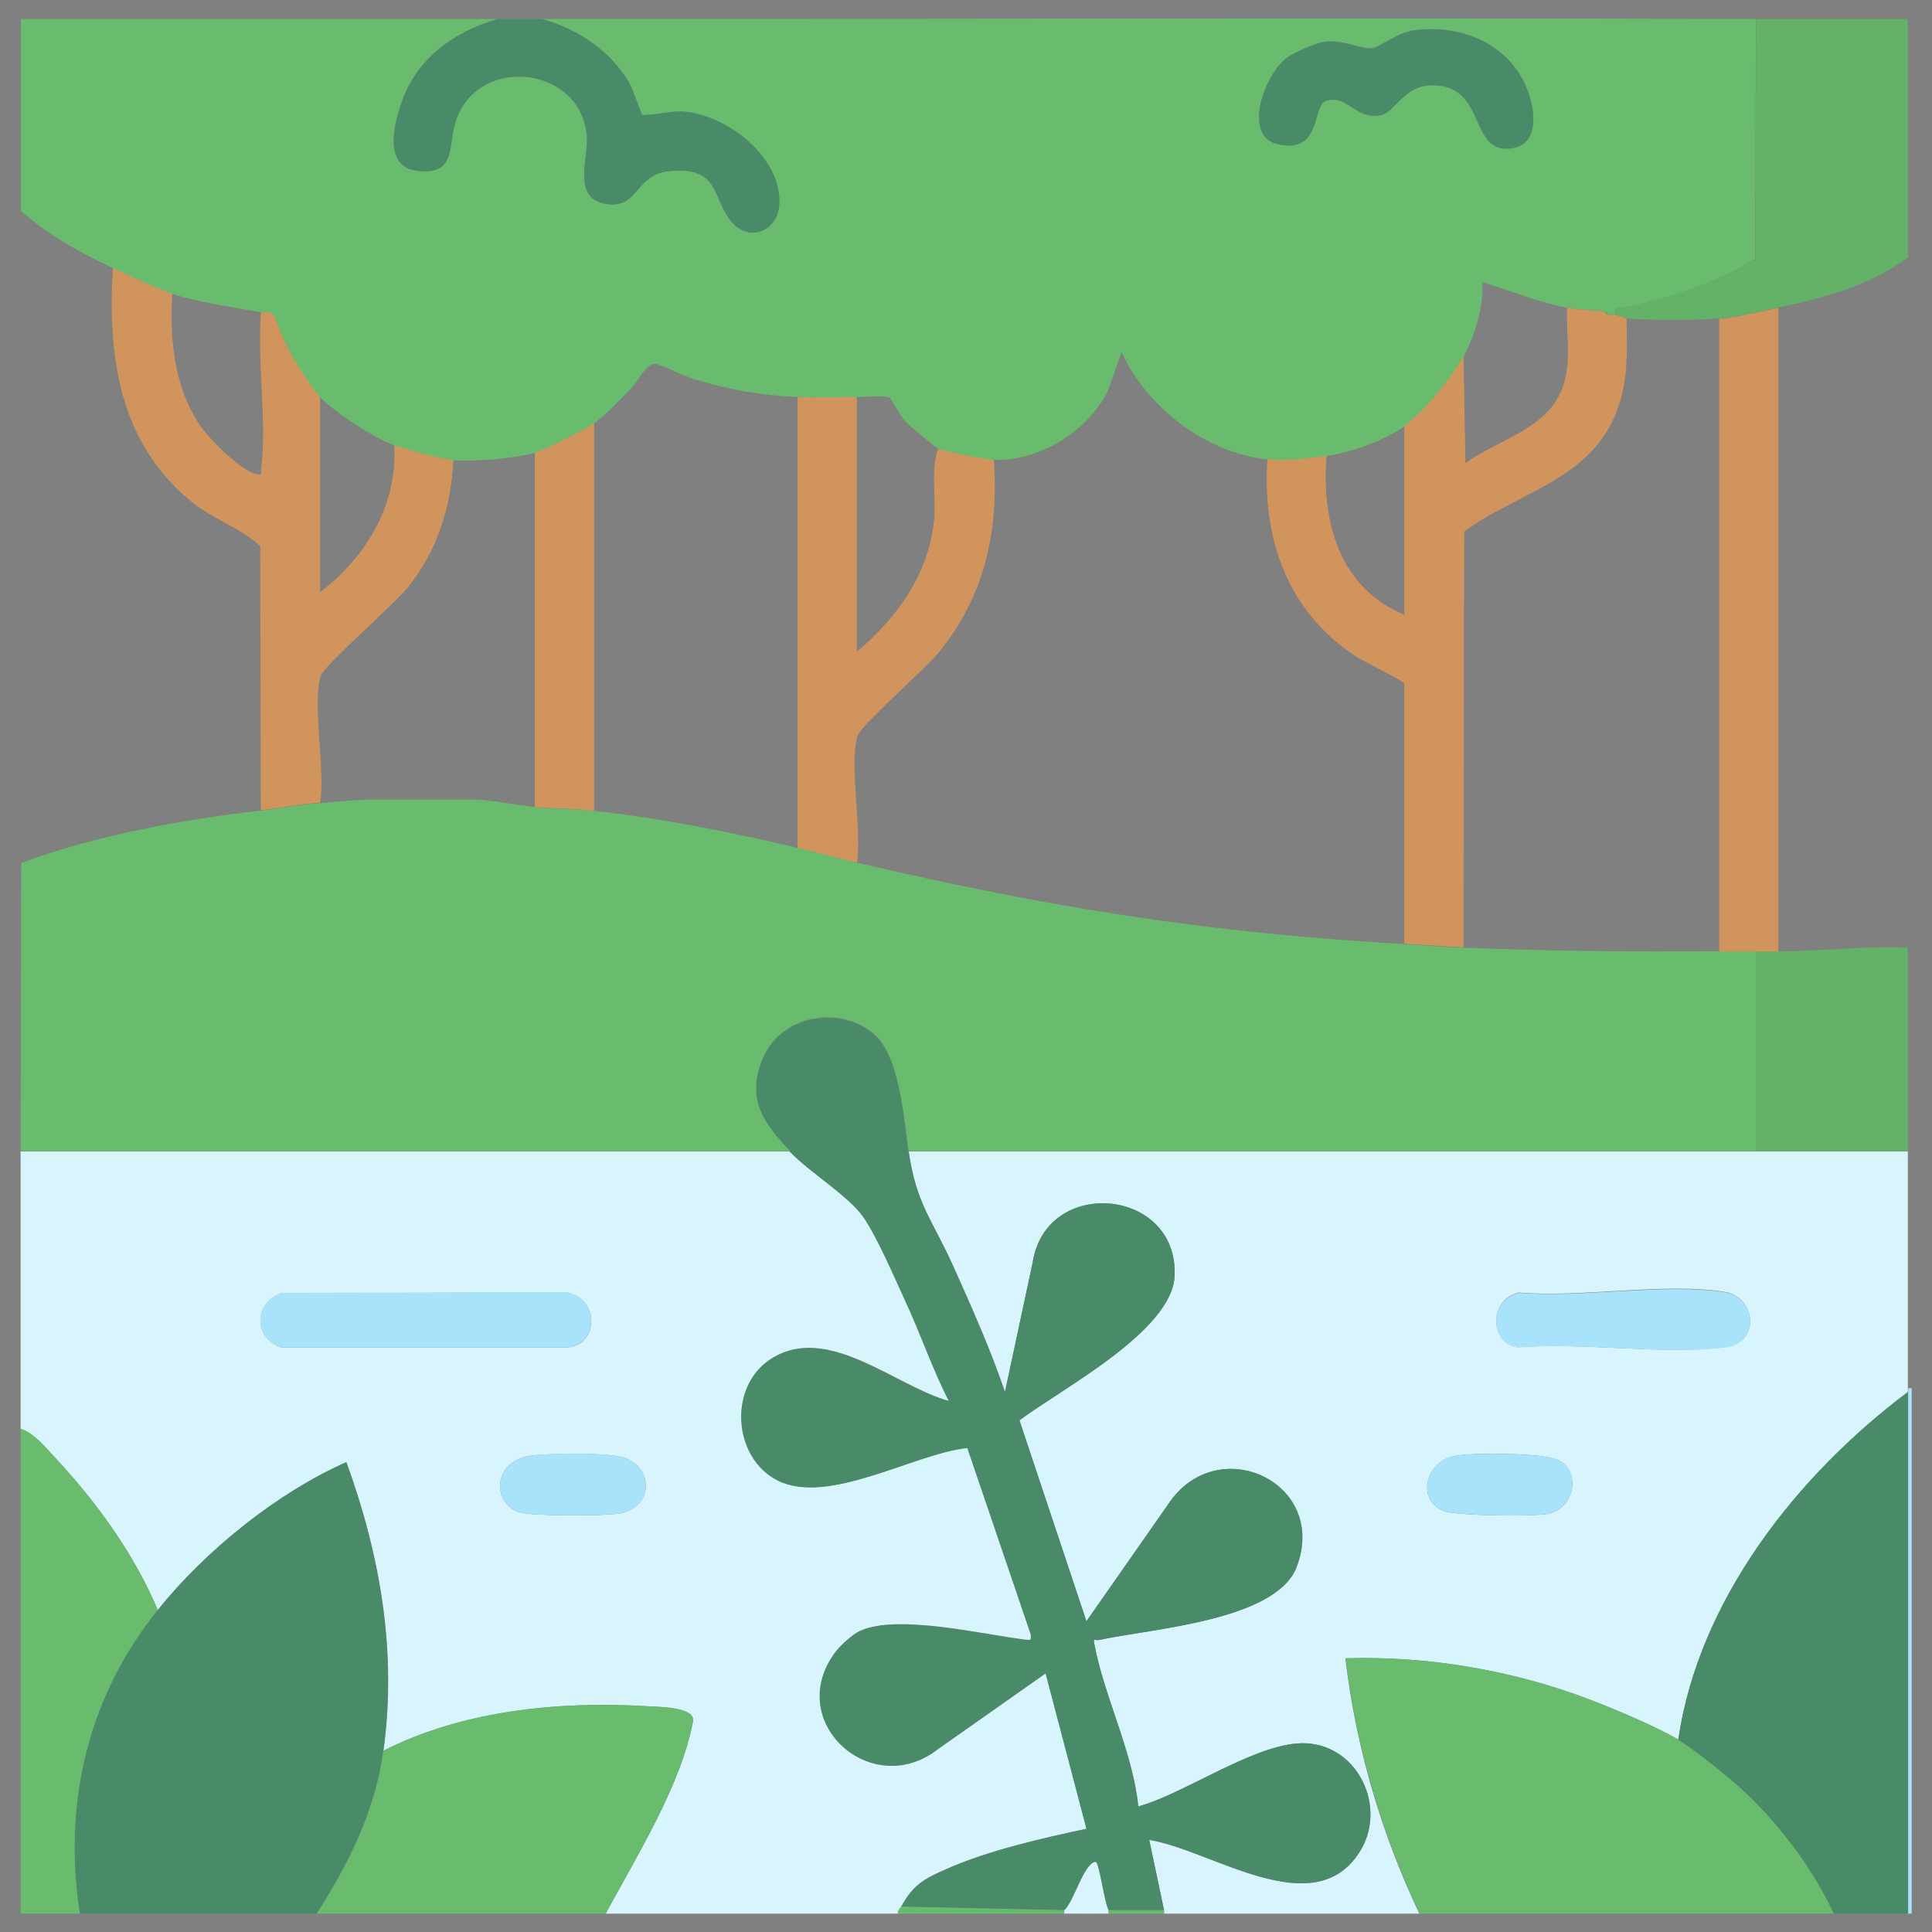 <?xml version="1.0" encoding="UTF-8"?>
<svg xmlns="http://www.w3.org/2000/svg" xmlns:xlink="http://www.w3.org/1999/xlink" id="Livello_2" data-name="Livello 2" viewBox="0 0 60 60">
  <rect x="0" y="0" width="60" height="60" fill="#808080" stroke="none"/>
  <defs>
    <style>
      .cls-1 {
        fill: #bae6ee;
      }

      .cls-2 {
        fill: #d2945d;
      }

      .cls-3 {
        fill: #18131d;
      }

      .cls-4 {
        fill: #281923;
      }

      .cls-5 {
        fill: #3e2c39;
      }

      .cls-6 {
        fill: #a8e3fb;
      }

      .cls-7 {
        fill: #69bc80;
      }

      .cls-8 {
        fill: #fff;
      }

      .cls-9 {
        fill: #436c49;
      }

      .cls-10 {
        fill: #44b66b;
      }

      .cls-11 {
        fill: #e2d6e9;
      }

      .cls-12 {
        fill: #1f111a;
      }

      .cls-13 {
        fill: #d2f3f6;
      }

      .cls-14 {
        fill: #69bb6e;
      }

      .cls-15 {
        fill: #63b267;
      }

      .cls-16 {
        fill: none;
      }

      .cls-17 {
        fill: #57855f;
      }

      .cls-18 {
        fill: #e2f7f8;
      }

      .cls-19 {
        fill: #24304b;
      }

      .cls-20 {
        fill: #9bbde3;
      }

      .cls-21 {
        clip-path: url(#clippath-1);
      }

      .cls-22 {
        fill: #281a23;
      }

      .cls-23 {
        fill: #009d56;
      }

      .cls-24 {
        fill: #b2c6e1;
      }

      .cls-25 {
        fill: #0f0d0d;
      }

      .cls-26 {
        fill: #c1d1e7;
      }

      .cls-27 {
        fill: #81c594;
      }

      .cls-28 {
        fill: #1c263a;
      }

      .cls-29 {
        fill: #4c3541;
      }

      .cls-30 {
        fill: #053139;
      }

      .cls-31 {
        fill: #041127;
      }

      .cls-32 {
        fill: #04152e;
      }

      .cls-33 {
        fill: #170b0e;
      }

      .cls-34 {
        fill: #007643;
      }

      .cls-35 {
        fill: #9cc793;
      }

      .cls-36 {
        fill: #d8f4fc;
      }

      .cls-37 {
        fill: #498a69;
      }

      .cls-38 {
        clip-path: url(#clippath-2);
      }

      .cls-39 {
        fill: #63632c;
      }

      .cls-40 {
        fill: #37376b;
      }

      .cls-41 {
        fill: #1f131b;
      }

      .cls-42 {
        clip-path: url(#clippath);
      }
    </style>
    <clipPath id="clippath">
      <circle class="cls-16" cx="103.71" cy="30" r="28.35"></circle>
    </clipPath>
    <clipPath id="clippath-1">
      <rect class="cls-16" x="40.98" y=".23" width="122.58" height="58.93"></rect>
    </clipPath>
    <clipPath id="clippath-2">
      <rect class="cls-16" x="40.98" y=".23" width="122.58" height="58.93"></rect>
    </clipPath>
  </defs>
  <g id="TnAQuW">
    <g>
      <g>
        <g>
          <path class="cls-36" d="M24.54,35.76c.62.65,1.81,1.36,2.28,2.03.42.6.97,1.89,1.3,2.6.48,1.03.84,2.11,1.36,3.12-1.68-.46-3.79-2.45-5.55-1.3-1.31.86-1.16,3.06.23,3.76,1.57.79,4.25-.84,5.89-1.01l1.97,5.79c.01.19.02.19-.17.17-1.31-.16-3.96-.8-5.12-.28-.26.11-.64.47-.8.69-1.57,2.15,1.16,4.59,3.21,2.98l3.34-2.35,1.27,4.83c-1.39.3-3.03.67-4.33,1.24-.7.31-1.04.48-1.42,1.17-.04.07-.12.12-.11.23h-9.08c.95-1.77,2.34-3.98,2.71-5.97.08-.44-.98-.44-1.39-.47-2.75-.17-5.76.13-8.22,1.38.42-3.07-.1-6.08-1.15-8.96-2.15.95-4.39,2.76-5.86,4.6-.72-1.74-1.93-3.4-3.22-4.77-.28-.3-.64-.74-1.04-.86,0-2.87,0-5.75,0-8.62h23.91ZM8.76,40.15c-.87.3-.91,1.38-.02,1.7h8.85c1.04-.07,1.02-1.55,0-1.71l-8.82.02ZM16.47,45.21c-1.21.19-1.18,1.5-.32,1.76.41.12,2.56.11,3.04.04,1.12-.16,1.13-1.45.16-1.75-.5-.15-2.33-.13-2.88-.05Z"></path>
          <path class="cls-36" d="M54.54,35.76h4.71c0,2.45,0,4.91,0,7.36,0,.04,0,.08,0,.11-3.43,2.58-6.5,6.46-7.13,10.8-.66-.4-1.98-.95-2.73-1.24-2.39-.92-5.05-1.37-7.61-1.29.33,2.76,1.11,5.43,2.3,7.93h-7.93v-.11l-.46-2.18c1.92.3,5.1,2.63,6.53.38.86-1.35,0-3.29-1.65-3.38-1.49-.08-3.77,1.57-5.22,1.96-.17-1.69-1.05-3.39-1.36-5.02-.05-.24,0-.12.15-.15,1.58-.35,5.49-.59,6.13-2.27,1-2.63-2.49-4.24-4-1.93l-2.53,3.62-2.08-6.24c1.27-.97,4.77-2.77,4.82-4.51.09-2.72-4-3.08-4.41-.39l-.86,4.02c-.45-1.32-1.02-2.6-1.59-3.87-.67-1.5-1.16-1.94-1.4-3.6h26.32ZM47.15,40.15c-.89.2-.92,1.55-.02,1.69,2.03-.16,4.45.24,6.43,0,1.15-.13.96-1.57,0-1.72-1.86-.3-4.47.19-6.41.02ZM45.2,45.21c-.94.17-1.22,1.36-.38,1.71.4.16,2.73.18,3.22.1.87-.14,1.09-1.35.32-1.69-.48-.21-2.6-.22-3.16-.12Z"></path>
          <path class="cls-6" d="M8.76,40.15l8.82-.02c1.03.16,1.05,1.65,0,1.72h-8.85c-.88-.32-.85-1.4.02-1.7Z"></path>
          <path class="cls-6" d="M16.47,45.21c.55-.09,2.38-.11,2.88.05.97.3.96,1.6-.16,1.75-.48.07-2.64.08-3.04-.04-.86-.26-.89-1.57.32-1.76Z"></path>
          <path class="cls-6" d="M47.15,40.15c1.94.17,4.55-.31,6.41-.02.97.15,1.15,1.59,0,1.72-1.98.23-4.4-.17-6.43,0-.91-.14-.87-1.49.02-1.69Z"></path>
          <path class="cls-6" d="M45.2,45.21c.56-.1,2.68-.09,3.16.12.77.34.55,1.55-.32,1.69-.49.08-2.82.06-3.22-.1-.84-.35-.56-1.54.38-1.71Z"></path>
        </g>
        <g>
          <path class="cls-14" d="M52.13,54.03c.43.26,1.32.97,1.73,1.32,1.24,1.07,2.41,2.59,3.1,4.08h-12.87c-1.18-2.5-1.97-5.17-2.3-7.93,2.56-.08,5.22.38,7.61,1.29.75.29,2.07.84,2.73,1.24Z"></path>
          <path class="cls-37" d="M59.25,59.43h-2.3c-.69-1.49-1.86-3.01-3.1-4.08-.4-.35-1.3-1.06-1.73-1.32.63-4.35,3.7-8.23,7.13-10.8v16.21Z"></path>
          <g>
            <path class="cls-37" d="M4.89,50.01c1.47-1.84,3.71-3.65,5.86-4.6,1.05,2.89,1.58,5.89,1.15,8.96-.26,1.88-1.07,3.49-2.07,5.06H2.47c-.52-3.42.24-6.72,2.41-9.42Z"></path>
            <path class="cls-14" d="M18.8,59.43h-8.96c1-1.57,1.81-3.18,2.07-5.06,2.46-1.26,5.48-1.55,8.22-1.38.41.02,1.47.03,1.39.47-.37,1.99-1.76,4.2-2.71,5.97Z"></path>
            <path class="cls-14" d="M4.89,50.01c-2.17,2.7-2.94,6-2.41,9.42H.64v-15.06c.4.12.76.56,1.04.86,1.28,1.37,2.49,3.03,3.22,4.77Z"></path>
          </g>
          <path class="cls-6" d="M59.37,43.11v16.32h-.11v-16.21s0-.08,0-.11h.11Z"></path>
        </g>
        <g>
          <path class="cls-36" d="M33.05,59.32c.3-.25.62-1.49.98-1.5.11,0,.28,1.31.4,1.5v.11h-1.38v-.11Z"></path>
          <path class="cls-14" d="M33.05,59.32v.11h-5.17c0-.11.08-.16.11-.23l5.06.11Z"></path>
          <rect class="cls-14" x="34.43" y="59.32" width="1.72" height=".11"></rect>
          <path class="cls-37" d="M28.22,35.76c.24,1.66.73,2.1,1.4,3.6.57,1.27,1.14,2.55,1.59,3.87l.86-4.02c.42-2.68,4.5-2.33,4.41.39-.05,1.74-3.55,3.55-4.82,4.51l2.08,6.24,2.53-3.62c1.51-2.31,5-.71,4,1.93-.64,1.68-4.54,1.92-6.13,2.27-.15.03-.2-.09-.15.15.31,1.63,1.19,3.33,1.36,5.02,1.46-.39,3.74-2.04,5.22-1.96,1.64.09,2.52,2.03,1.65,3.38-1.44,2.24-4.61-.08-6.53-.38l.46,2.18h-1.72c-.12-.19-.3-1.5-.4-1.5-.36,0-.68,1.24-.98,1.5l-5.06-.11c.37-.69.72-.86,1.42-1.17,1.3-.57,2.94-.95,4.33-1.24l-1.27-4.83-3.34,2.35c-2.05,1.61-4.78-.83-3.21-2.98.16-.22.55-.58.8-.69,1.16-.52,3.81.12,5.12.28.19.02.18.02.17-.17l-1.97-5.79c-1.64.17-4.32,1.8-5.89,1.01-1.39-.7-1.54-2.9-.23-3.76,1.76-1.15,3.87.84,5.55,1.3-.52-1.01-.88-2.1-1.36-3.12-.33-.72-.88-2-1.3-2.6-.47-.67-1.66-1.38-2.28-2.03-.84-.87-1.39-1.71-.82-2.95.59-1.3,2.41-1.6,3.46-.66.77.68.9,2.61,1.04,3.61Z"></path>
        </g>
        <g>
          <path class="cls-14" d="M16.61,25.07c.61.05,1.23.05,1.84.11,2.13.24,4.24.66,6.32,1.15.61.14,1.23.32,1.84.46,6.01,1.4,10.79,2.17,17.01,2.53.61.04,1.22.09,1.84.11,2.64.11,5.28.13,7.93.11.38,0,.77,0,1.15,0v6.21h-26.32c-.15-1.01-.28-2.93-1.04-3.61-1.05-.94-2.87-.64-3.46.66s-.01,2.08.82,2.95H.64l.02-8.95c2.4-.88,4.92-1.33,7.45-1.63.6-.07,1.24-.19,1.84-.23.43-.03,1.2-.11,1.55-.11h3.22c.49,0,1.37.19,1.9.23Z"></path>
          <path class="cls-15" d="M55.23,29.55c1.34-.02,2.68-.17,4.02-.12,0,2.11,0,4.22,0,6.32h-4.71v-6.21c.23,0,.46,0,.69,0Z"></path>
        </g>
      </g>
      <g>
        <path class="cls-2" d="M5.35,9.09c-.08,1.41.04,2.85.82,4.06.3.46,1.25,1.42,1.77,1.57.22.06.15-.03.17-.17.19-1.48-.14-3.36,0-4.89.13.02.3-.05.4.11.17.45.37.93.61,1.34.17.28.63.98.82,1.19v6.09c1.43-1.08,2.43-2.74,2.3-4.6.4.14,1.44.42,1.84.46-.06,1.47-.5,2.88-1.44,4.02-.41.51-2.58,2.4-2.68,2.72-.27.91.15,2.91-.02,3.94-.6.04-1.24.16-1.84.23l-.02-8.2c-.62-.58-1.47-.83-2.16-1.4-2.24-1.85-2.59-4.54-2.41-7.3.49.22,1.38.65,1.84.8Z"></path>
        <path class="cls-2" d="M55.23,29.55c-.23,0-.46,0-.69,0-.38,0-.77,0-1.15,0V9.9c.55-.04,1.28-.23,1.84-.34v20Z"></path>
        <path class="cls-2" d="M26.61,12.31v7.93c1.26-1.06,2.23-2.41,2.4-4.09.07-.73-.12-1.55.13-2.23.19.08,1.48.34,1.72.34.17,2.23-.29,4.29-1.73,6.03-.39.47-2.41,2.26-2.5,2.56-.27.91.15,2.91-.02,3.94-.61-.14-1.23-.32-1.84-.46v-14.02c.61.03,1.23-.01,1.84,0Z"></path>
        <path class="cls-2" d="M18.45,13.11v12.07c-.6-.07-1.23-.07-1.84-.11v-11.03c.28-.08,1.58-.74,1.84-.92Z"></path>
        <g>
          <path class="cls-14" d="M15.46.59c-1.31.37-2.48,1.19-2.96,2.5-.27.74-.63,2.12.49,2.22,1.24.11.88-.86,1.2-1.67.79-1.95,3.85-1.54,4.03.57.06.72-.49,1.99.64,2.13.98.12.85-.94,1.94-1.03,1.54-.14,1.3.8,1.89,1.55.54.68,1.43.33,1.5-.46.13-1.5-1.66-2.87-3.05-2.94-.26-.01-1.14.15-1.2.11-.04-.03-.28-.77-.42-1.02-.6-1-1.59-1.65-2.69-1.96,12.56,0,25.13-.04,37.7,0l-.02,7.45c-1.22.75-2.57,1.19-3.96,1.5-.21.05-.45-.11-.38.24-.07-.01-.16.01-.23,0-.01-.06-.06-.11-.11-.11-.37-.05-.77-.04-1.15-.11-.91-.18-1.77-.52-2.64-.8.03.77-.22,1.62-.58,2.3-.33.64-1.26,1.78-1.84,2.18-.64.45-1.64.8-2.41.92-.6.1-1.22.18-1.84.11-1.92-.2-3.75-1.62-4.54-3.33l-.42,1.19c-.62,1.26-2.12,2.2-3.54,2.15-.24,0-1.54-.26-1.72-.34-.1-.04-.91-.72-1.04-.86-.16-.17-.44-.7-.48-.73-.14-.08-.77-.02-1.01-.02-.61-.01-1.23.03-1.84,0-1.18-.05-2.07-.22-3.19-.54-.29-.08-1.1-.49-1.24-.49-.3,0-.53.53-.74.75-.32.32-.79.84-1.15,1.09-.26.18-1.56.84-1.84.92-.58.17-1.93.29-2.53.23-.4-.04-1.44-.32-1.84-.46-.62-.22-1.85-1.02-2.3-1.49-.2-.21-.66-.91-.82-1.19-.25-.41-.44-.89-.61-1.34-.1-.16-.27-.09-.4-.11-.85-.15-1.96-.31-2.76-.57-.46-.15-1.35-.58-1.84-.8-1.02-.47-2.03-1.04-2.87-1.78V.59c4.94,0,9.89,0,14.83,0ZM43.82.96c-.46.07-.94.48-1.2.53-.33.05-.89-.27-1.46-.2-.3.04-.97.33-1.21.51-.69.53-1.37,2.42-.27,2.67,1.38.31,1.06-1.19,1.49-1.34.66-.23.93.59,1.7.44.47-.09.71-.92,1.61-.93,1.64-.01,1.16,1.97,2.3,1.97.99,0,.93-1.04.69-1.73-.53-1.52-2.11-2.17-3.65-1.93Z"></path>
          <path class="cls-15" d="M54.54.59c1.57,0,3.14,0,4.71,0v7.41c-1.19.86-2.6,1.26-4.02,1.55-.56.12-1.29.3-1.84.34-.81.06-2.06.06-2.87,0-.02,0-.21-.09-.34-.11-.07-.36.17-.2.38-.24,1.39-.32,2.74-.76,3.96-1.5l.02-7.45Z"></path>
          <path class="cls-37" d="M16.84.59c1.1.32,2.09.96,2.69,1.96.14.24.38.98.42,1.02.06.04.94-.12,1.2-.11,1.39.06,3.18,1.43,3.05,2.94-.07.79-.96,1.14-1.5.46-.59-.75-.35-1.69-1.89-1.55-1.09.1-.97,1.16-1.94,1.03-1.13-.14-.58-1.41-.64-2.13-.18-2.11-3.25-2.53-4.03-.57-.33.81.04,1.79-1.2,1.67-1.12-.1-.76-1.48-.49-2.22.48-1.31,1.65-2.13,2.96-2.5.46,0,.92,0,1.38,0Z"></path>
          <path class="cls-37" d="M43.82.96c1.53-.24,3.12.41,3.65,1.93.24.69.3,1.73-.69,1.73-1.14,0-.66-1.98-2.3-1.97-.9,0-1.14.84-1.61.93-.77.15-1.04-.67-1.7-.44-.43.15-.11,1.65-1.49,1.34-1.1-.25-.42-2.14.27-2.67.24-.18.91-.48,1.21-.51.57-.07,1.13.26,1.46.2.26-.04.74-.45,1.2-.53Z"></path>
        </g>
        <g>
          <path class="cls-2" d="M49.83,9.67c.02.05.06.11.11.11.07.01.16-.01.23,0,.14.03.33.11.34.11.03,1.22.07,2.32-.55,3.41-.96,1.69-3.02,2.11-4.49,3.21l-.02,12.91c-.62-.03-1.23-.08-1.84-.11v-8.08c-.02-.09-1.27-.69-1.48-.83-2.14-1.4-2.93-3.63-2.77-6.14.62.06,1.24-.02,1.84-.11-.17,2.03.39,4.11,2.41,4.94v-5.86c.58-.41,1.51-1.55,1.84-2.18l.06,3.33c.86-.62,2.21-.99,2.8-1.91s.31-1.91.36-2.91c.38.07.78.07,1.15.11Z"></path>
          <path class="cls-15" d="M49.94,9.78c-.05,0-.1-.06-.11-.11.05,0,.1.06.11.11Z"></path>
        </g>
      </g>
    </g>
  </g>
  <g class="cls-42">
    <g>
      <rect class="cls-1" x="40.98" y=".23" width="122.58" height="58.93"></rect>
      <g>
        <path class="cls-18" d="M89.42,32.93s-1.11-6.26-6.35-5.55c0,0-4.93-10.39-9.11-5.62,0,0-1.06-2.07-2.99-1.23,0,0-5.98-14.48-10.69-8.35,0,0-2.13-10.97-10.84-5.51,0,0-.74-3.98-2.81-6.44h-5.65v17.38c8.24,4.4,31.29,15.36,60.22,17.72,0,0-8.67-1.07-11.78-2.41Z"></path>
        <path class="cls-18" d="M74.21,13.82s-.86-.34-3.24-2.21c0,0-3.28-6.64-4.06-4.2,0,0-1.24-6.94-3.52-4.34,0,0-.69-1.31-1.69-2.84h-6.95c1.88,2.49,7.92,9.41,19.46,13.59Z"></path>
      </g>
      <g>
        <polygon class="cls-28" points="69.24 30.42 64.93 28.75 64.48 29.37 63.14 24.01 56.88 21.68 57.06 26.95 55.24 17.43 40.98 11.71 40.98 59.16 80.75 59.16 69.24 30.42"></polygon>
        <g>
          <polygon class="cls-19" points="63.14 24.01 64.48 29.37 62.72 28.48 62.51 26.41 62.07 29.25 59.43 28.37 59.69 22.92 63.14 24.01"></polygon>
          <polygon class="cls-19" points="57.18 29.37 57.18 32.29 59.16 32.95 59.43 30.58 60.14 36.3 60.87 30.42 64.15 29.95 57.18 29.37"></polygon>
          <polygon class="cls-19" points="55.24 17.43 56.09 21.88 53.23 20.94 52.88 17.67 52.73 19.42 51.39 16 55.24 17.43"></polygon>
        </g>
        <g>
          <path class="cls-34" d="M55.24,17.43s-2.53-3.54-5.13-3.54c0,0-4.15-8.59-9.13-6.53v6.11s9.53,3.69,6.55,1.69c-2.98-2,3.73.89,7.7,2.27Z"></path>
          <path class="cls-23" d="M63.14,24.01s-2.91-3.38-6.26-2.33l.09.89s3.12,1.6,2.49.95,3.68.49,3.68.49Z"></path>
          <path class="cls-34" d="M64.15,29.95l-5.68-1.89s-7.2,1.55,5.68,1.89Z"></path>
        </g>
      </g>
      <g>
        <polygon class="cls-7" points="42.66 46.04 44.98 43.68 57.22 43.68 59.55 46.04 59.55 59.16 61.17 59.16 61.17 46.04 63.49 43.68 75.73 43.68 78.05 46.04 78.05 59.16 79.81 59.16 79.81 46.04 82.13 43.68 94.37 43.68 96.69 46.04 96.69 59.16 98.32 59.16 98.32 46.04 100.64 43.68 112.88 43.68 115.2 46.04 115.2 59.16 116.67 59.16 116.67 46.04 118.99 43.68 131.23 43.68 133.55 46.04 133.55 59.16 135.18 59.16 135.18 46.04 137.5 43.68 149.74 43.68 152.06 46.04 152.06 59.16 153.4 59.16 153.4 46.04 155.72 43.68 163.56 43.68 163.56 41.34 40.98 41.34 40.98 59.16 42.66 59.16 42.66 46.04"></polygon>
        <rect class="cls-9" x="41.14" y="42.3" width="122.42" height=".49"></rect>
        <rect class="cls-27" x="41.14" y="42.06" width="122.42" height=".49"></rect>
        <rect class="cls-27" x="41.14" y="41.57" width="122.42" height=".25"></rect>
      </g>
      <g>
        <polygon class="cls-3" points="40.98 41.18 40.98 59.16 124.63 59.16 40.98 41.18"></polygon>
        <polygon class="cls-17" points="40.98 41.41 40.98 48.29 42.51 47.2 55.43 49.42 57.13 51.85 55.8 59.16 57.23 59.16 58.51 52.09 60.96 50.36 73.88 52.57 75.57 55.01 74.82 59.16 76.1 59.16 76.81 55.22 79.25 53.49 92.17 55.7 93.87 58.14 93.68 59.16 94.67 59.16 94.83 58.31 97.28 56.58 110.19 58.79 110.45 59.16 163.56 59.16 163.56 57.23 40.98 41.41"></polygon>
        <polygon class="cls-11" points="40.98 44.02 142.77 59.16 163.56 59.16 163.56 57.23 40.98 41.41 40.98 44.02"></polygon>
        <g>
          <polygon class="cls-8" points="40.98 43.15 149.99 59.16 154.72 59.16 40.98 42.73 40.98 43.15"></polygon>
          <polygon class="cls-8" points="40.98 41.53 163.56 57.45 163.56 58.1 40.98 41.91 40.98 41.53"></polygon>
          <polygon class="cls-33" points="40.98 43.15 40.98 43.32 147.07 59.16 149.99 59.16 40.98 43.15"></polygon>
          <polygon class="cls-33" points="40.98 41.91 40.98 42.12 163.56 58.41 163.56 58.1 40.98 41.91"></polygon>
        </g>
        <polygon class="cls-5" points="40.98 44.62 137.08 59.16 131.7 59.16 40.98 45.17 40.98 44.62"></polygon>
        <g>
          <polygon class="cls-29" points="58.03 49.2 56.92 49 56.92 48.71 58.03 48.91 58.03 49.2"></polygon>
          <polygon class="cls-29" points="48.61 47.71 47.5 47.51 47.5 47.22 48.61 47.42 48.61 47.71"></polygon>
          <polygon class="cls-29" points="46.79 46.97 45.69 46.77 45.69 46.47 46.79 46.67 46.79 46.97"></polygon>
          <polygon class="cls-29" points="58.96 50.41 57.85 50.21 57.85 49.91 58.96 50.11 58.96 50.41"></polygon>
          <polygon class="cls-29" points="59.74 50.06 58.64 49.86 58.64 49.57 59.74 49.77 59.74 50.06"></polygon>
        </g>
      </g>
      <g>
        <g>
          <path class="cls-25" d="M62.97,44.4l-3.67-.47c-.25-.03-.5.05-.69.22-.19.17-.29.41-.29.67.01.43.33.78.76.84l2.66.34.02.14h1.11c.21,0,.42-.08.58-.22.19-.17.29-.41.29-.67-.01-.43-.33-.78-.76-.84Z"></path>
          <path d="M61.86,44.4l-3.67-.47c-.25-.03-.5.05-.69.22-.19.17-.29.41-.29.67.01.43.33.78.76.84l3.67.47s.07,0,.11,0c.21,0,.42-.08.58-.22.19-.17.29-.41.29-.67-.01-.43-.33-.78-.76-.84Z"></path>
        </g>
        <g>
          <path class="cls-25" d="M46.92,41.92l-3.67-.47c-.25-.03-.5.05-.69.22-.19.17-.29.41-.29.67.01.43.33.78.76.84l2.66.34.02.14h1.11c.21,0,.42-.08.58-.22.19-.17.29-.41.29-.67-.01-.43-.33-.78-.76-.84Z"></path>
          <path d="M45.81,41.92l-3.67-.47c-.25-.03-.5.05-.69.22-.19.17-.29.41-.29.67.01.43.33.78.76.84l3.67.47s.07,0,.11,0c.21,0,.42-.08.58-.22.19-.17.29-.41.29-.67-.01-.43-.33-.78-.76-.84Z"></path>
        </g>
        <polygon class="cls-26" points="75.28 34.88 40.98 30.67 40.98 41.93 67.64 45.5 75.28 44.45 75.28 34.88"></polygon>
        <polygon class="cls-24" points="67.64 35.95 40.98 32.46 40.98 30.67 75.28 34.88 67.64 35.95"></polygon>
        <polygon class="cls-8" points="66.63 35.31 42.48 32.25 42.48 31.51 46.98 31.4 71.46 33.68 71.46 34.41 66.63 35.31"></polygon>
        <polygon class="cls-26" points="66.63 34.57 42.48 31.51 46.98 30.67 71.46 33.68 66.63 34.57"></polygon>
        <polygon class="cls-41" points="68.87 45.33 68.87 46.7 68.46 46.93 64.66 46.37 64.31 45.44 56.34 44.38 55.73 45.08 44.97 43.53 44.41 42.6 40.98 42.15 40.98 41.35 67.64 45.15 68.87 45.33"></polygon>
        <polygon class="cls-39" points="67.64 41.59 40.98 37.84 40.98 40 67.64 43.89 67.64 41.59"></polygon>
        <polygon class="cls-8" points="67.64 40.8 40.98 36.95 40.98 37.84 67.64 41.59 67.64 40.8"></polygon>
        <polygon class="cls-35" points="61.36 42.54 45.22 40.19 45.22 39.01 61.36 41.36 61.36 42.54"></polygon>
        <g>
          <polygon class="cls-20" points="56.22 35.37 51.58 34.74 51.58 37.43 56.22 38.06 56.22 35.37"></polygon>
          <polygon class="cls-20" points="46.69 36.77 51.44 37.41 51.44 34.72 46.69 34.07 46.69 36.77"></polygon>
          <path class="cls-40" d="M46.55,34.06l-3.69-.5c-.19-.02-.38.03-.52.16-.14.13-.23.31-.23.5v1.36c0,.33.25.61.57.65l3.87.53v-2.69Z"></path>
          <polygon class="cls-20" points="61.12 36.04 56.36 35.39 56.36 38.08 61.12 38.73 61.12 36.04"></polygon>
        </g>
      </g>
      <g>
        <polygon class="cls-22" points="45.95 8.35 44.55 15.02 43.75 15.6 46.63 .23 42.07 .23 41.7 3.61 41.34 2.37 41.46 5.83 40.98 8.71 40.98 30.41 42.69 21.26 42.69 21.26 44.35 17.01 46.29 15.32 46.29 14.16 45.25 14.68 45.95 8.35"></polygon>
        <g>
          <polygon class="cls-12" points="61.69 2.01 60.12 9.66 56.95 13.84 57.96 6.93 56.03 14.68 54.52 15.02 53.54 13.93 53.95 11.38 52.63 13.48 54.86 .23 52.43 .23 49.64 10.64 51.2 .23 47.92 .23 43.81 24.49 42.13 26.54 42.13 34.39 40.98 41.14 40.98 59.16 44.94 59.16 46.89 47.58 51.87 39.35 49.68 36.76 48.36 38.82 49.68 31.01 51.87 26.54 50.69 24.98 50.97 23.3 50.97 23.3 52.84 18.26 58.03 16.91 53.11 17.54 53.36 16.86 58.87 15.02 58.87 13.93 58.08 13.93 60.71 9.72 61.69 2.01"></polygon>
          <g>
            <path class="cls-4" d="M49.39,21.26c-.88.88.41,2.92.41,2.92l2.07-8.03c-2.85,0-1.6,4.23-2.49,5.11Z"></path>
            <path class="cls-4" d="M47.8,11.79c-.42-1.13,1.14-5.99,0-7.65l-1.5,10.88s1.93-2.1,1.5-3.23Z"></path>
            <path class="cls-4" d="M46.29,36.56c-1.16,1.16.96,4.46.96,4.46l1.82-12.75c-3.15,1.01-1.63,7.13-2.79,8.29Z"></path>
          </g>
        </g>
      </g>
      <g>
        <path class="cls-32" d="M59.48,2.03c-2.29,1.46-.4,1.76-.76,2.81-.35,1.05,1.24,2.21,1.24,2.21l-.48-5.02Z"></path>
        <path class="cls-32" d="M63.87,14.65c-1.03,1.03-1.21-2.24-4.21,1.39l6.4-1.22s-1.16-1.2-2.19-.17Z"></path>
      </g>
      <g class="cls-21">
        <g>
          <path class="cls-30" d="M62.23,59.16c-1.65-5.85-5.07-9.91-9.05-10.1-1.87-4.8-5.03-7.95-8.62-7.95-4.07,0-7.59,4.05-9.3,9.96-3.32.41-6.22,3.53-7.95,8.1h34.92Z"></path>
          <path class="cls-31" d="M81.11,59.16l.52-1.14-3.87-.62-1.17,1.28,1.05-1.77-3.01-.44-2.23,1.89,2.82-3.43-4.3.78-2.15,2.76s-.04-.03-.06-.04l1.69-4.05-2.67.66-.94,2.29c-.43-.2-.87-.38-1.32-.53-.62.5-1.32,1.07-1.32,1.07l.77-1.24c-.22-.06-.44-.12-.67-.17l-1.59,2.21,1.05-2.32c-.42-.08-.84-.13-1.28-.17-.6-1.85-1.41-3.51-2.37-4.88l-6.2,6.64,5.62-7.41c-.42-.52-.87-.98-1.33-1.39l-5.19,8.81,4.03-9.68c-1.21-.78-2.53-1.21-3.92-1.21-.07,0-.14,0-.21,0-.66-1.95-1.53-3.65-2.57-5l-4.23,14.52,2.56-12.34-1.86,3.06,1.95-6.91c-.71-.6-1.47-1.06-2.26-1.35l-1.55,15.35.39-13.09-1.2,3.88.28-6.5c-1.13,0-2.21.35-3.22.97l2.24,11.65-2.64-9.27.63,5.91-2.25-6.56c-.47.53-.92,1.13-1.33,1.79l5.59,13.42-6.35-12.05c-.33.67-.63,1.38-.9,2.13l2.81,3.75-3.11-2.86c-.26.83-.48,1.71-.66,2.62-.56.04-1.12.15-1.66.32l2.98,6.57-3.52-6.37c-.3.12-.59.27-.88.43l.95,2.18-1.49-1.84c-.53.36-1.04.78-1.53,1.27l3.82,5.02-4.46-4.32c-.23.27-.45.56-.67.85l3.12,2.3-3.54-1.69c-.24.37-.47.77-.69,1.18-1.44.59-2.75,1.65-3.88,3.08h57.31Z"></path>
        </g>
      </g>
      <g class="cls-38">
        <path class="cls-13" d="M39.85,59.62s.38-2.13,1.41-4.44c.02-.05.04-.09.06-.14l-.68-3.82s1.89.64,1.09,2.98c.17-.33.36-.66.57-1l.08-4.43s1.06.07.82,1.12c-.22.97.96.22-.45,2.62.77-1.09,1.75-2.1,2.96-2.76,1.08-2.56,1.79-.94,2.62-1.88.84-.95,2.01-.03,2.01-.03l-3.6,1.52s0,.01-.02.02c-.06.02-.11.04-.17.06l-.4.17c-.89.41-1.66,1.01-2.32,1.69,1.76-1.62,1.83-.19,2.65-.74.89-.6,1.34.29,1.34.29l-4.39.89c-.55.64-1.01,1.34-1.4,2.03l3.03-1.36s-.7,2.23-3.05,1.39c-.27.47-.5.94-.69,1.39-.11.26-.22.51-.32.76l3.01-1.35s-.69,2.22-3.03,1.4c-.77,1.97-1.06,3.6-1.07,3.62,0,.01-.01.02-.03.03,0,0,0,0-.01,0-.02,0-.03-.02-.03-.04Z"></path>
        <path class="cls-13" d="M40.71,60.24s1.65-1.48,3.93-2.71c.05-.02.09-.05.14-.07l1.85-3.52s1.12,1.7-.99,3.09c.35-.16.71-.31,1.08-.45l2.85-3.53s.81.72-.04,1.42c-.78.65.64.78-2.01,1.83,1.3-.39,2.73-.6,4.12-.37,2.48-1.39,2.03.36,3.3.12,1.27-.24,1.64,1.23,1.64,1.23l-3.87-1.03s-.02,0-.02,0c-.06-.02-.12-.04-.18-.06l-.43-.11c-.97-.23-1.97-.23-2.93-.08,2.44-.21,1.59,1,2.61,1.07,1.1.08.9,1.08.9,1.08l-4.11-2.04c-.84.18-1.66.45-2.4.76l3.3.81s-1.96,1.36-3.34-.79c-.51.22-.99.45-1.43.69-.25.14-.5.28-.74.42l3.28.8s-1.95,1.36-3.33-.78c-1.86,1.11-3.12,2.24-3.13,2.26-.01,0-.03.01-.04,0,0,0,0,0,0,0-.01-.01-.01-.03,0-.05Z"></path>
      </g>
      <g>
        <circle class="cls-10" cx="44.1" cy="46.37" r=".1"></circle>
        <path class="cls-10" d="M52.1,49.44c-.07,0-.12.06-.12.12s.06.12.12.12.12-.06.12-.12-.06-.12-.12-.12Z"></path>
        <path class="cls-10" d="M49.3,50.41c-.05,0-.1.04-.1.1s.04.1.1.1.1-.04.1-.1-.04-.1-.1-.1Z"></path>
        <path class="cls-10" d="M58.42,56.45s-.09.04-.09.09.04.09.09.09.09-.04.09-.09-.04-.09-.09-.09Z"></path>
        <path class="cls-10" d="M59.83,54.52s-.09.04-.09.09.04.09.09.09.09-.04.09-.09-.04-.09-.09-.09Z"></path>
        <path class="cls-10" d="M50.08,58.1c-.05,0-.09.04-.09.09s.04.09.09.09.09-.04.09-.09-.04-.09-.09-.09Z"></path>
        <circle class="cls-10" cx="42.64" cy="56.61" r=".16"></circle>
        <circle class="cls-10" cx="51.96" cy="53.25" r=".26"></circle>
      </g>
    </g>
  </g>
</svg>
